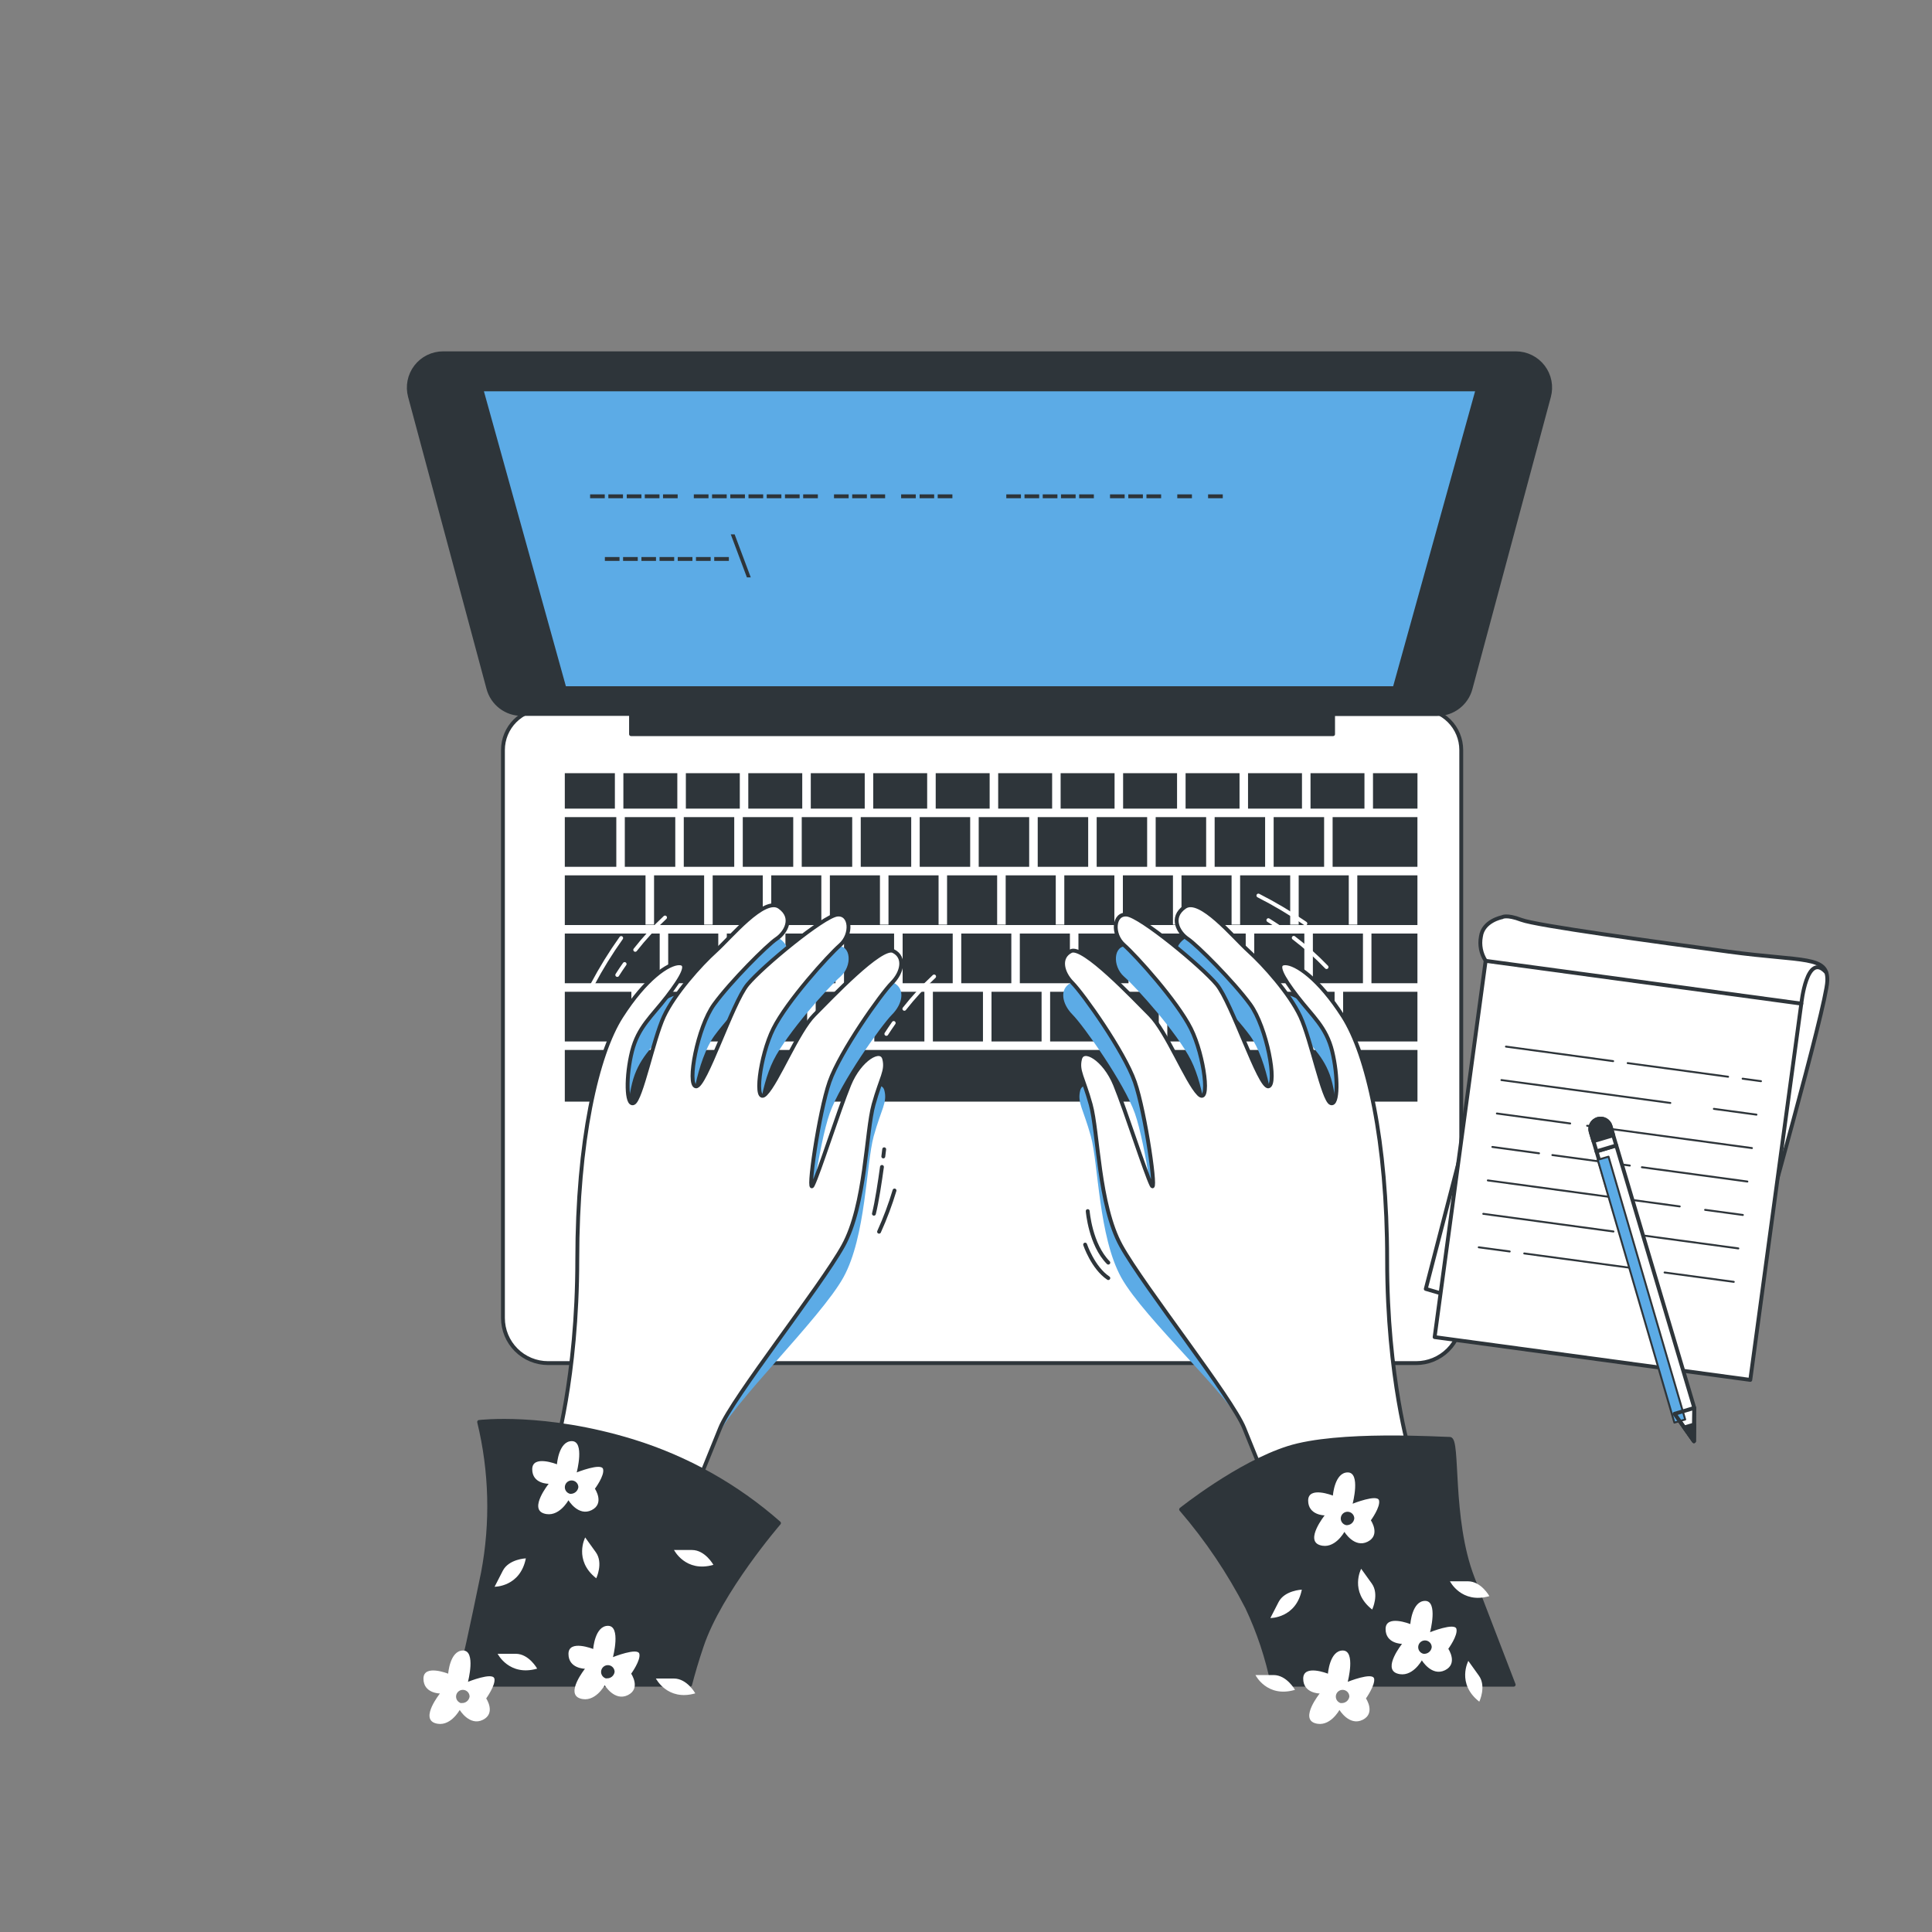<?xml version="1.0" encoding="UTF-8"?> <svg xmlns="http://www.w3.org/2000/svg" width="500" height="500" viewBox="0 0 500 500" fill="none"><rect x="0" y="0" width="500" height="500" fill="#808080" stroke="none"/> <path d="M140.83 183.43H367.5C370.33 183.43 373.044 184.554 375.045 186.555C377.046 188.556 378.17 191.27 378.17 194.1V341.1C378.17 342.632 377.868 344.15 377.282 345.566C376.695 346.982 375.836 348.268 374.752 349.352C373.668 350.436 372.382 351.295 370.966 351.882C369.55 352.468 368.033 352.77 366.5 352.77H141.83C140.298 352.77 138.78 352.468 137.364 351.882C135.948 351.295 134.662 350.436 133.578 349.352C132.495 348.268 131.635 346.982 131.048 345.566C130.462 344.15 130.16 342.632 130.16 341.1V194.1C130.16 191.27 131.284 188.556 133.285 186.555C135.286 184.554 138 183.43 140.83 183.43Z" fill="white" stroke="#2E353A" stroke-linecap="round" stroke-linejoin="round"></path> <path d="M223.79 200.1H209.83V209.27H223.79V200.1Z" fill="#2E353A"></path> <path d="M178.56 256.67H165.6V269.53H178.56V256.67Z" fill="#2E353A"></path> <path d="M235.82 211.47H222.76V224.33H235.82V211.47Z" fill="#2E353A"></path> <path d="M207.62 200.1H193.66V209.27H207.62V200.1Z" fill="#2E353A"></path> <path d="M251.08 211.47H238.02V224.33H251.08V211.47Z" fill="#2E353A"></path> <path d="M239.95 200.1H225.99V209.27H239.95V200.1Z" fill="#2E353A"></path> <path d="M170.73 241.6H146.17V254.46H170.73V241.6Z" fill="#2E353A"></path> <path d="M205.289 211.47H192.229V224.33H205.289V211.47Z" fill="#2E353A"></path> <path d="M163.4 256.67H146.17V269.53H163.4V256.67Z" fill="#2E353A"></path> <path d="M256.12 200.1H242.16V209.27H256.12V200.1Z" fill="#2E353A"></path> <path d="M174.76 211.47H161.7V224.33H174.76V211.47Z" fill="#2E353A"></path> <path d="M175.29 200.1H161.33V209.27H175.29V200.1Z" fill="#2E353A"></path> <path d="M191.46 200.1H177.5V209.27H191.46V200.1Z" fill="#2E353A"></path> <path d="M190.02 211.47H176.96V224.33H190.02V211.47Z" fill="#2E353A"></path> <path d="M220.55 211.47H207.49V224.33H220.55V211.47Z" fill="#2E353A"></path> <path d="M320.79 200.1H306.83V209.27H320.79V200.1Z" fill="#2E353A"></path> <path d="M336.95 200.1H322.99V209.27H336.95V200.1Z" fill="#2E353A"></path> <path d="M327.41 211.47H314.35V224.33H327.41V211.47Z" fill="#2E353A"></path> <path d="M342.68 211.47H329.62V224.33H342.68V211.47Z" fill="#2E353A"></path> <path d="M366.83 256.67H347.6V269.53H366.83V256.67Z" fill="#2E353A"></path> <path d="M353.12 200.1H339.16V209.27H353.12V200.1Z" fill="#2E353A"></path> <path d="M159.5 211.47H146.17V224.33H159.5V211.47Z" fill="#2E353A"></path> <path d="M272.29 200.1H258.33V209.27H272.29V200.1Z" fill="#2E353A"></path> <path d="M288.45 200.1H274.49V209.27H288.45V200.1Z" fill="#2E353A"></path> <path d="M281.62 211.47H268.56V224.33H281.62V211.47Z" fill="#2E353A"></path> <path d="M312.15 211.47H299.09V224.33H312.15V211.47Z" fill="#2E353A"></path> <path d="M266.35 211.47H253.29V224.33H266.35V211.47Z" fill="#2E353A"></path> <path d="M296.88 211.47H283.82V224.33H296.88V211.47Z" fill="#2E353A"></path> <path d="M304.62 200.1H290.66V209.27H304.62V200.1Z" fill="#2E353A"></path> <path d="M284.73 256.67H271.77V269.53H284.73V256.67Z" fill="#2E353A"></path> <path d="M352.73 241.6H339.77V254.46H352.73V241.6Z" fill="#2E353A"></path> <path d="M337.56 241.6H324.6V254.46H337.56V241.6Z" fill="#2E353A"></path> <path d="M345.39 256.67H332.43V269.53H345.39V256.67Z" fill="#2E353A"></path> <path d="M330.23 256.67H317.27V269.53H330.23V256.67Z" fill="#2E353A"></path> <path d="M299.89 256.67H286.93V269.53H299.89V256.67Z" fill="#2E353A"></path> <path d="M315.06 256.67H302.1V269.53H315.06V256.67Z" fill="#2E353A"></path> <path d="M322.39 241.6H309.43V254.46H322.39V241.6Z" fill="#2E353A"></path> <path d="M307.23 241.6H294.27V254.46H307.23V241.6Z" fill="#2E353A"></path> <path d="M366.84 200.1H355.33V209.27H366.84V200.1Z" fill="#2E353A"></path> <path d="M159.13 200.1H146.17V209.27H159.13V200.1Z" fill="#2E353A"></path> <path d="M366.84 271.73H146.17V285.1H366.84V271.73Z" fill="#2E353A"></path> <path d="M366.83 211.47H344.88V224.33H366.83V211.47Z" fill="#2E353A"></path> <path d="M366.83 241.6H354.93V254.46H366.83V241.6Z" fill="#2E353A"></path> <path d="M351.27 239.3H349.06V226.54H336.1V239.3H333.9V226.54H320.94V239.3H318.73V226.54H305.77V239.3H303.56V226.54H290.6V239.3H288.4V226.54H275.44V239.3H273.23V226.54H260.27V239.3H258.06V226.54H245.1V239.3H242.9V226.54H229.94V239.3H227.73V226.54H214.77V239.3H212.56V226.54H199.6V239.3H197.4V226.54H184.44V239.3H182.23V226.54H169.27V239.3H167.06V226.54H146.17V239.4H366.83V226.54H351.27V239.3Z" fill="#2E353A"></path> <path d="M246.56 241.6H233.6V254.46H246.56V241.6Z" fill="#2E353A"></path> <path d="M292.06 241.6H279.1V254.46H292.06V241.6Z" fill="#2E353A"></path> <path d="M216.23 241.6H203.27V254.46H216.23V241.6Z" fill="#2E353A"></path> <path d="M224.06 256.67H211.1V269.53H224.06V256.67Z" fill="#2E353A"></path> <path d="M231.39 241.6H218.43V254.46H231.39V241.6Z" fill="#2E353A"></path> <path d="M201.06 241.6H188.1V254.46H201.06V241.6Z" fill="#2E353A"></path> <path d="M193.73 256.67H180.77V269.53H193.73V256.67Z" fill="#2E353A"></path> <path d="M208.89 256.67H195.93V269.53H208.89V256.67Z" fill="#2E353A"></path> <path d="M261.73 241.6H248.77V254.46H261.73V241.6Z" fill="#2E353A"></path> <path d="M269.56 256.67H256.6V269.53H269.56V256.67Z" fill="#2E353A"></path> <path d="M276.89 241.6H263.93V254.46H276.89V241.6Z" fill="#2E353A"></path> <path d="M239.23 256.67H226.27V269.53H239.23V256.67Z" fill="#2E353A"></path> <path d="M254.39 256.67H241.43V269.53H254.39V256.67Z" fill="#2E353A"></path> <path d="M185.89 241.6H172.93V254.46H185.89V241.6Z" fill="#2E353A"></path> <path d="M392.33 91.43H114.67C113.308 91.431 111.965 91.745 110.744 92.348C109.523 92.951 108.458 93.827 107.629 94.908C106.801 95.988 106.232 97.245 105.967 98.581C105.702 99.916 105.747 101.295 106.1 102.61L126.4 178.19C126.906 180.077 128.02 181.744 129.569 182.933C131.118 184.123 133.017 184.768 134.97 184.77H163.31V190H345V184.8H372C373.953 184.798 375.852 184.153 377.401 182.963C378.95 181.774 380.064 180.107 380.57 178.22L400.87 102.64C401.227 101.325 401.278 99.946 401.017 98.609C400.756 97.272 400.19 96.012 399.365 94.929C398.539 93.845 397.475 92.966 396.255 92.359C395.035 91.752 393.692 91.434 392.33 91.43Z" fill="#2E353A" stroke="#2E353A" stroke-linecap="round" stroke-linejoin="round"></path> <path d="M360.93 178.1H146.07L124.58 100.77H382.41L360.93 178.1Z" fill="#5CABE6" stroke="#2E353A" stroke-linecap="round" stroke-linejoin="round"></path> <path d="M160.33 144.16V145.16H156.54V144.16H160.33Z" fill="#2E353A"></path> <path d="M165.05 144.16V145.16H161.25V144.16H165.05Z" fill="#2E353A"></path> <path d="M169.77 144.16V145.16H166V144.16H169.77Z" fill="#2E353A"></path> <path d="M174.479 144.16V145.16H170.689V144.16H174.479Z" fill="#2E353A"></path> <path d="M179.2 144.16V145.16H175.4V144.16H179.2Z" fill="#2E353A"></path> <path d="M183.92 144.16V145.16H180.12V144.16H183.92Z" fill="#2E353A"></path> <path d="M188.63 144.16V145.16H184.84V144.16H188.63Z" fill="#2E353A"></path> <path d="M193.3 149.43L189.12 138.29H190.12L194.3 149.43H193.3Z" fill="#2E353A"></path> <path d="M156.51 127.94V128.94H152.72V127.94H156.51Z" fill="#2E353A"></path> <path d="M161.229 127.94V128.94H157.439V127.94H161.229Z" fill="#2E353A"></path> <path d="M166 127.94V128.94H162.2V127.94H166Z" fill="#2E353A"></path> <path d="M170.67 127.94V128.94H166.87V127.94H170.67Z" fill="#2E353A"></path> <path d="M175.38 127.94V128.94H171.59V127.94H175.38Z" fill="#2E353A"></path> <path d="M183.36 127.94V128.94H179.56V127.94H183.36Z" fill="#2E353A"></path> <path d="M188.07 127.94V128.94H184.28V127.94H188.07Z" fill="#2E353A"></path> <path d="M192.79 127.94V128.94H189V127.94H192.79Z" fill="#2E353A"></path> <path d="M197.51 127.94V128.94H193.71V127.94H197.51Z" fill="#2E353A"></path> <path d="M202.22 127.94V128.94H198.43V127.94H202.22Z" fill="#2E353A"></path> <path d="M206.94 127.94V128.94H203.15V127.94H206.94Z" fill="#2E353A"></path> <path d="M211.66 127.94V128.94H207.86V127.94H211.66Z" fill="#2E353A"></path> <path d="M219.63 127.94V128.94H215.84V127.94H219.63Z" fill="#2E353A"></path> <path d="M224.35 127.94V128.94H220.55V127.94H224.35Z" fill="#2E353A"></path> <path d="M229.07 127.94V128.94H225.27V127.94H229.07Z" fill="#2E353A"></path> <path d="M237 127.94V128.94H233.21V127.94H237Z" fill="#2E353A"></path> <path d="M241.76 127.94V128.94H238V127.94H241.76Z" fill="#2E353A"></path> <path d="M246.48 127.94V128.94H242.68V127.94H246.48Z" fill="#2E353A"></path> <path d="M264.22 127.94V128.94H260.43V127.94H264.22Z" fill="#2E353A"></path> <path d="M268.94 127.94V128.94H265.14V127.94H268.94Z" fill="#2E353A"></path> <path d="M273.66 127.94V128.94H269.86V127.94H273.66Z" fill="#2E353A"></path> <path d="M278.37 127.94V128.94H274.58V127.94H278.37Z" fill="#2E353A"></path> <path d="M283.09 127.94V128.94H279.29V127.94H283.09Z" fill="#2E353A"></path> <path d="M291.06 127.94V128.94H287.27V127.94H291.06Z" fill="#2E353A"></path> <path d="M295.78 127.94V128.94H292V127.94H295.78Z" fill="#2E353A"></path> <path d="M300.5 127.94V128.94H296.7V127.94H300.5Z" fill="#2E353A"></path> <path d="M308.47 127.94V128.94H304.68V127.94H308.47Z" fill="#2E353A"></path> <path d="M316.45 127.94V128.94H312.65V127.94H316.45Z" fill="#2E353A"></path> <path d="M379.69 292.29L368.99 333.57L379.11 336.54L379.69 292.29Z" fill="white" stroke="#2E353A" stroke-linecap="round" stroke-linejoin="round"></path> <path d="M384.491 248.66C383.283 246.805 382.842 244.554 383.261 242.38C383.811 238.31 388.721 237.38 388.721 237.38C388.721 237.38 389.791 236.57 393.721 238.06C397.651 239.55 428.041 243.67 447.461 246.3C466.881 248.93 473.171 247.23 472.901 253.9C472.631 260.57 455.591 320.43 455.331 322.31C455.071 324.19 384.491 248.66 384.491 248.66Z" fill="white" stroke="#2E353A" stroke-miterlimit="10"></path> <path d="M466.174 259.736L384.481 248.662L371.281 346.041L452.973 357.116L466.174 259.736Z" fill="white" stroke="#2E353A" stroke-linecap="round" stroke-linejoin="round"></path> <path d="M450.99 279.16L455.74 279.81" stroke="#2E353A" stroke-width="0.5" stroke-linecap="round" stroke-linejoin="round"></path> <path d="M421.24 275.13L447.23 278.66" stroke="#2E353A" stroke-width="0.5" stroke-linecap="round" stroke-linejoin="round"></path> <path d="M389.74 270.86L417.48 274.62" stroke="#2E353A" stroke-width="0.5" stroke-linecap="round" stroke-linejoin="round"></path> <path d="M443.55 286.97L454.57 288.47" stroke="#2E353A" stroke-width="0.5" stroke-linecap="round" stroke-linejoin="round"></path> <path d="M388.57 279.52L432.28 285.44" stroke="#2E353A" stroke-width="0.5" stroke-linecap="round" stroke-linejoin="round"></path> <path d="M410.75 291.34L453.4 297.12" stroke="#2E353A" stroke-width="0.5" stroke-linecap="round" stroke-linejoin="round"></path> <path d="M387.391 288.17L406.361 290.75" stroke="#2E353A" stroke-width="0.5" stroke-linecap="round" stroke-linejoin="round"></path> <path d="M424.92 302.08L452.22 305.78" stroke="#2E353A" stroke-width="0.5" stroke-linecap="round" stroke-linejoin="round"></path> <path d="M401.75 298.93L421.79 301.65" stroke="#2E353A" stroke-width="0.5" stroke-linecap="round" stroke-linejoin="round"></path> <path d="M386.221 296.83L398.301 298.47" stroke="#2E353A" stroke-width="0.5" stroke-linecap="round" stroke-linejoin="round"></path> <path d="M441.28 313.11L451.05 314.43" stroke="#2E353A" stroke-width="0.5" stroke-linecap="round" stroke-linejoin="round"></path> <path d="M385.05 305.49L434.71 312.22" stroke="#2E353A" stroke-width="0.5" stroke-linecap="round" stroke-linejoin="round"></path> <path d="M422.26 319.34L449.88 323.09" stroke="#2E353A" stroke-width="0.5" stroke-linecap="round" stroke-linejoin="round"></path> <path d="M383.87 314.14L417.56 318.71" stroke="#2E353A" stroke-width="0.5" stroke-linecap="round" stroke-linejoin="round"></path> <path d="M430.79 329.32L448.7 331.74" stroke="#2E353A" stroke-width="0.5" stroke-linecap="round" stroke-linejoin="round"></path> <path d="M394.471 324.39L426.411 328.72" stroke="#2E353A" stroke-width="0.5" stroke-linecap="round" stroke-linejoin="round"></path> <path d="M382.7 322.8L390.71 323.88" stroke="#2E353A" stroke-width="0.5" stroke-linecap="round" stroke-linejoin="round"></path> <path d="M466.181 259.74C466.181 259.74 467.581 246.16 472.581 251.62" stroke="#2E353A" stroke-linecap="round" stroke-linejoin="round"></path> <path d="M438.48 364.35L438.39 372.98L433.36 365.88L413.17 297.97L418.29 296.44L438.48 364.35Z" fill="white" stroke="#2E353A" stroke-linecap="round" stroke-linejoin="round"></path> <path d="M416.286 299.342L413.492 300.157L433.33 368.173L436.124 367.358L416.286 299.342Z" fill="#5CABE6" stroke="#2E353A" stroke-width="0.5" stroke-linecap="round" stroke-linejoin="round"></path> <path d="M438.48 364.37L433.37 365.89L438.39 372.98L438.48 364.37Z" stroke="#2E353A" stroke-linecap="round" stroke-linejoin="round"></path> <path d="M435.88 369.43L438.39 372.98L438.44 368.67L435.88 369.43Z" fill="#2E353A" stroke="#2E353A" stroke-linecap="round" stroke-linejoin="round"></path> <path d="M413.471 289.6C412.793 289.804 412.224 290.267 411.886 290.889C411.549 291.511 411.472 292.241 411.671 292.92L413.171 297.97L418.291 296.45L416.791 291.4C416.587 290.722 416.123 290.153 415.502 289.816C414.88 289.478 414.15 289.401 413.471 289.6Z" fill="white" stroke="#2E353A" stroke-linecap="round" stroke-linejoin="round"></path> <path d="M413.471 289.6C412.793 289.804 412.224 290.267 411.886 290.889C411.549 291.511 411.472 292.241 411.671 292.92L412.391 295.33L417.501 293.81L416.791 291.4C416.587 290.722 416.123 290.153 415.502 289.816C414.88 289.478 414.15 289.401 413.471 289.6Z" fill="#2E353A" stroke="#2E353A" stroke-linecap="round" stroke-linejoin="round"></path> <path d="M161.65 249.49C161.01 250.39 160.38 251.33 159.75 252.32" stroke="white" stroke-linecap="round" stroke-linejoin="round"></path> <path d="M172.109 237.45C169.323 240.033 166.745 242.831 164.399 245.82" stroke="white" stroke-linecap="round" stroke-linejoin="round"></path> <path d="M160.76 242.76C158.027 246.592 155.552 250.601 153.35 254.76" stroke="white" stroke-linecap="round" stroke-linejoin="round"></path> <path d="M231.29 264.75C230.66 265.65 230.02 266.59 229.39 267.57" stroke="white" stroke-linecap="round" stroke-linejoin="round"></path> <path d="M241.75 252.71C238.969 255.295 236.394 258.093 234.05 261.08" stroke="white" stroke-linecap="round" stroke-linejoin="round"></path> <path d="M230.41 258C227.679 261.854 225.204 265.883 223 270.06" stroke="white" stroke-linecap="round" stroke-linejoin="round"></path> <path d="M331.11 240C330.2 239.38 329.24 238.76 328.25 238.14" stroke="white" stroke-linecap="round" stroke-linejoin="round"></path> <path d="M343.31 250.28C340.68 247.541 337.842 245.01 334.82 242.71" stroke="white" stroke-linecap="round" stroke-linejoin="round"></path> <path d="M337.83 239C333.938 236.328 329.876 233.913 325.67 231.77" stroke="white" stroke-linecap="round" stroke-linejoin="round"></path> <path d="M228.25 302C227.73 305.76 226.95 311 226.17 314.11" stroke="#2E353A" stroke-linecap="round" stroke-linejoin="round"></path> <path d="M228.83 297.43C228.83 297.43 228.75 298.14 228.6 299.29" stroke="#2E353A" stroke-linecap="round" stroke-linejoin="round"></path> <path d="M231.5 308.1C230.408 311.743 229.072 315.307 227.5 318.77" stroke="#2E353A" stroke-linecap="round" stroke-linejoin="round"></path> <path d="M281.5 313.43C281.5 313.43 282.17 322.1 286.83 326.77" stroke="#2E353A" stroke-linecap="round" stroke-linejoin="round"></path> <path d="M280.83 322.1C280.83 322.1 282.83 328.1 286.83 330.77" stroke="#2E353A" stroke-linecap="round" stroke-linejoin="round"></path> <g style="mix-blend-mode:multiply"> <path d="M145 368.44C145 368.44 149.44 364.87 149.44 334.18C149.44 303.49 154.55 281.07 160.85 271.24C167.15 261.41 173.04 257.47 175.8 257.47C178.56 257.47 176.58 261.01 172.65 266.12C168.72 271.23 165.18 273.99 163.6 280.29C162.02 286.59 162.03 294.45 164 293.66C165.97 292.87 169.11 277.14 171.86 271.24C174.61 265.34 181.31 257.86 185.24 254.32C189.17 250.78 197.83 240.16 201.76 242.91C205.69 245.66 203.34 249.6 200.98 251.17C198.62 252.74 189.17 262.17 184.85 268.09C180.53 274.01 177.77 288.94 180.13 289.33C182.49 289.72 189.57 267.7 193.5 262.98C197.43 258.26 213.17 245.27 216.71 244.88C220.25 244.49 220.65 249.99 217.5 252.75C214.35 255.51 203.73 267.3 200.19 274.38C196.65 281.46 195.07 294.45 198.19 291.3C201.31 288.15 206.45 275.17 210.78 270.84C215.11 266.51 228.09 252.75 231.24 254.32C234.39 255.89 233.6 259.83 230.85 262.58C228.1 265.33 217.47 280.29 214.72 288.15C211.97 296.01 208.81 318.05 210.39 314.91C211.97 311.77 217.08 295.63 219.83 288.91C222.58 282.19 228.09 279.08 228.88 282.22C229.67 285.36 228.09 286.94 226.12 294.03C224.15 301.12 224.12 320.03 218.26 330.61C212.4 341.19 188.88 363.83 185.74 371.69C183.465 377.104 180.75 382.321 177.62 387.29" fill="#5CABE6"></path> </g> <g style="mix-blend-mode:multiply"> <path d="M363.55 371.1C363.55 371.1 359 364.87 359 334.18C359 303.49 353.88 281.07 347.59 271.24C341.3 261.41 335.39 257.47 332.64 257.47C329.89 257.47 331.85 261.01 335.79 266.12C339.73 271.23 343.26 273.99 344.79 280.29C346.32 286.59 346.37 294.45 344.4 293.66C342.43 292.87 339.29 277.14 336.53 271.24C333.77 265.34 327.09 257.86 323.16 254.32C319.23 250.78 310.57 240.16 306.63 242.91C302.69 245.66 305.06 249.6 307.42 251.17C309.78 252.74 319.22 262.17 323.55 268.09C327.88 274.01 330.63 288.94 328.27 289.33C325.91 289.72 318.86 267.7 314.93 263C311 258.3 295.25 245.29 291.71 244.9C288.17 244.51 287.78 250.01 290.93 252.77C294.08 255.53 304.7 267.32 308.24 274.4C311.78 281.48 313.35 294.47 310.24 291.32C307.13 288.17 301.98 275.19 297.66 270.86C293.34 266.53 280.35 252.77 277.2 254.34C274.05 255.91 274.84 259.85 277.59 262.6C280.34 265.35 290.97 280.31 293.72 288.17C296.47 296.03 299.62 318.07 298.05 314.93C296.48 311.79 291.36 295.65 288.61 288.93C285.86 282.21 280.35 279.1 279.56 282.24C278.77 285.38 280.35 286.96 282.31 294.05C284.27 301.14 284.31 320.05 290.18 330.63C296.05 341.21 318.9 361.86 322.05 369.73C325.2 377.6 330.9 390 330.9 390" fill="#5CABE6"></path> </g> <path d="M143.5 376C143.5 376 149.4 356.73 149.4 326C149.4 295.27 154.51 272.89 160.81 263.06C167.11 253.23 173 249.29 175.76 249.29C178.52 249.29 176.54 252.83 172.61 257.94C168.68 263.05 165.14 265.81 163.56 272.1C161.98 278.39 161.99 286.27 163.96 285.48C165.93 284.69 169.07 268.96 171.82 263.06C174.57 257.16 181.27 249.68 185.2 246.14C189.13 242.6 197.79 231.98 201.72 234.73C205.65 237.48 203.3 241.42 200.94 242.99C198.58 244.56 189.13 253.99 184.81 259.91C180.49 265.83 177.73 280.76 180.09 281.15C182.45 281.54 189.53 259.52 193.46 254.79C197.39 250.06 213.13 237.09 216.67 236.7C220.21 236.31 220.61 241.81 217.46 244.57C214.31 247.33 203.69 259.12 200.15 266.2C196.61 273.28 195.03 286.27 198.15 283.12C201.27 279.97 206.41 266.99 210.74 262.66C215.07 258.33 228.05 244.57 231.2 246.14C234.35 247.71 233.56 251.65 230.81 254.4C228.06 257.15 217.43 272.1 214.68 279.97C211.93 287.84 208.77 309.87 210.35 306.72C211.93 303.57 217.04 287.45 219.79 280.72C222.54 273.99 228.05 270.88 228.84 274.03C229.63 277.18 228.05 278.75 226.08 285.83C224.11 292.91 224.08 311.83 218.22 322.42C212.36 333.01 189.5 361.76 186.35 369.63C183.2 377.5 176.12 394.81 176.12 394.81" fill="white"></path> <path d="M143.5 376C143.5 376 149.4 356.73 149.4 326C149.4 295.27 154.51 272.89 160.81 263.06C167.11 253.23 173 249.29 175.76 249.29C178.52 249.29 176.54 252.83 172.61 257.94C168.68 263.05 165.14 265.81 163.56 272.1C161.98 278.39 161.99 286.27 163.96 285.48C165.93 284.69 169.07 268.96 171.82 263.06C174.57 257.16 181.27 249.68 185.2 246.14C189.13 242.6 197.79 231.98 201.72 234.73C205.65 237.48 203.3 241.42 200.94 242.99C198.58 244.56 189.13 253.99 184.81 259.91C180.49 265.83 177.73 280.76 180.09 281.15C182.45 281.54 189.53 259.52 193.46 254.79C197.39 250.06 213.13 237.09 216.67 236.7C220.21 236.31 220.61 241.81 217.46 244.57C214.31 247.33 203.69 259.12 200.15 266.2C196.61 273.28 195.03 286.27 198.15 283.12C201.27 279.97 206.41 266.99 210.74 262.66C215.07 258.33 228.05 244.57 231.2 246.14C234.35 247.71 233.56 251.65 230.81 254.4C228.06 257.15 217.43 272.1 214.68 279.97C211.93 287.84 208.77 309.87 210.35 306.72C211.93 303.57 217.04 287.45 219.79 280.72C222.54 273.99 228.05 270.88 228.84 274.03C229.63 277.18 228.05 278.75 226.08 285.83C224.11 292.91 224.08 311.83 218.22 322.42C212.36 333.01 189.5 361.76 186.35 369.63C183.2 377.5 176.12 394.81 176.12 394.81" stroke="#2E353A" stroke-linecap="round" stroke-linejoin="round"></path> <path d="M364.89 376C364.89 376 358.989 356.73 358.989 326C358.989 295.27 353.869 272.89 347.579 263.06C341.289 253.23 335.38 249.29 332.63 249.29C329.88 249.29 331.84 252.83 335.78 257.94C339.72 263.05 343.25 265.81 344.78 272.1C346.31 278.39 346.36 286.27 344.39 285.48C342.42 284.69 339.279 268.96 336.519 263.06C333.759 257.16 327.079 249.68 323.149 246.14C319.219 242.6 310.559 231.98 306.619 234.73C302.679 237.48 305.05 241.42 307.41 242.99C309.77 244.56 319.21 253.99 323.54 259.91C327.87 265.83 330.62 280.76 328.26 281.15C325.9 281.54 318.82 259.52 314.89 254.79C310.96 250.06 295.21 237.09 291.67 236.7C288.13 236.31 287.74 241.81 290.89 244.57C294.04 247.33 304.66 259.12 308.2 266.2C311.74 273.28 313.31 286.27 310.2 283.12C307.09 279.97 301.939 266.99 297.619 262.66C293.299 258.33 280.31 244.57 277.16 246.14C274.01 247.71 274.799 251.65 277.549 254.4C280.299 257.15 290.929 272.1 293.679 279.97C296.429 287.84 299.58 309.87 298.01 306.72C296.44 303.57 291.32 287.45 288.57 280.72C285.82 273.99 280.309 270.88 279.519 274.03C278.729 277.18 280.309 278.75 282.269 285.83C284.229 292.91 284.27 311.83 290.14 322.42C296.01 333.01 318.86 361.76 322.01 369.63C325.16 377.5 332.239 394.81 332.239 394.81" fill="white"></path> <path d="M364.89 376C364.89 376 358.989 356.73 358.989 326C358.989 295.27 353.869 272.89 347.579 263.06C341.289 253.23 335.38 249.29 332.63 249.29C329.88 249.29 331.84 252.83 335.78 257.94C339.72 263.05 343.25 265.81 344.78 272.1C346.31 278.39 346.36 286.27 344.39 285.48C342.42 284.69 339.279 268.96 336.519 263.06C333.759 257.16 327.079 249.68 323.149 246.14C319.219 242.6 310.559 231.98 306.619 234.73C302.679 237.48 305.05 241.42 307.41 242.99C309.77 244.56 319.21 253.99 323.54 259.91C327.87 265.83 330.62 280.76 328.26 281.15C325.9 281.54 318.82 259.52 314.89 254.79C310.96 250.06 295.21 237.09 291.67 236.7C288.13 236.31 287.74 241.81 290.89 244.57C294.04 247.33 304.66 259.12 308.2 266.2C311.74 273.28 313.31 286.27 310.2 283.12C307.09 279.97 301.939 266.99 297.619 262.66C293.299 258.33 280.31 244.57 277.16 246.14C274.01 247.71 274.799 251.65 277.549 254.4C280.299 257.15 290.929 272.1 293.679 279.97C296.429 287.84 299.58 309.87 298.01 306.72C296.44 303.57 291.32 287.45 288.57 280.72C285.82 273.99 280.309 270.88 279.519 274.03C278.729 277.18 280.309 278.75 282.269 285.83C284.229 292.91 284.27 311.83 290.14 322.42C296.01 333.01 318.86 361.76 322.01 369.63C325.16 377.5 332.239 394.81 332.239 394.81" stroke="#2E353A" stroke-linecap="round" stroke-linejoin="round"></path> <path d="M118.6 436H178.6C179.38 433 180.36 429.64 181.6 426C186.32 411.86 201.6 394.18 201.6 394.18C190.648 384.535 177.78 377.317 163.84 373C140.84 365.92 124 368 124 368C127.1 380.781 127.441 394.077 125 407C122 421.56 120 430.77 118.6 436Z" fill="#2E353A" stroke="#2E353A" stroke-linecap="round" stroke-linejoin="round"></path> <path d="M329.4 436H391.74C389.74 430.82 385.42 419.57 381.1 408.32C375.2 393 377.56 372.38 375.2 372.38C372.84 372.38 346.33 370.61 333.37 374.73C320.41 378.85 305.67 390.64 305.67 390.64C312.342 398.393 318.079 406.905 322.76 416C325.769 422.376 327.998 429.091 329.4 436Z" fill="#2E353A" stroke="#2E353A" stroke-linecap="round" stroke-linejoin="round"></path> <path d="M156.08 380.2C155.65 378.5 149.25 381.06 149.25 381.06C149.25 381.06 151.39 372.96 147.98 372.96C144.57 372.96 144.14 378.96 144.14 378.96C144.14 378.96 137.74 376.41 137.74 380.24C137.74 384.07 142 384 142 384C142 384 136.88 390.4 140.72 391.67C144.56 392.94 147.11 388.26 147.11 388.26C147.11 388.26 149.67 392.53 153.11 390.82C156.55 389.11 153.96 385.28 153.96 385.28C153.96 385.28 156.5 381.91 156.08 380.2ZM147.55 386.6C147.228 386.528 146.933 386.367 146.699 386.135C146.464 385.903 146.3 385.61 146.225 385.289C146.151 384.967 146.168 384.632 146.276 384.32C146.384 384.008 146.577 383.734 146.834 383.527C147.091 383.321 147.402 383.191 147.729 383.153C148.057 383.115 148.388 383.171 148.686 383.313C148.983 383.456 149.234 383.679 149.41 383.958C149.586 384.237 149.68 384.56 149.68 384.89C149.608 385.392 149.348 385.848 148.952 386.165C148.557 386.483 148.056 386.638 147.55 386.6ZM165.46 428C165.03 426.3 158.63 428.86 158.63 428.86C158.63 428.86 160.77 420.76 157.35 420.76C153.93 420.76 153.52 426.76 153.52 426.76C153.52 426.76 147.12 424.2 147.12 428.03C147.12 431.86 151.39 431.87 151.39 431.87C151.39 431.87 146.27 438.27 150.11 439.55C153.95 440.83 156.5 436.13 156.5 436.13C156.5 436.13 159.06 440.4 162.5 438.69C165.94 436.98 163.35 433.15 163.35 433.15C163.35 433.15 165.88 429.66 165.46 428ZM156.93 434.4C156.608 434.328 156.313 434.167 156.079 433.935C155.844 433.703 155.68 433.41 155.605 433.089C155.531 432.767 155.548 432.432 155.656 432.12C155.764 431.808 155.957 431.534 156.214 431.327C156.471 431.121 156.782 430.991 157.109 430.953C157.437 430.915 157.768 430.971 158.066 431.113C158.363 431.256 158.614 431.479 158.79 431.758C158.966 432.037 159.06 432.36 159.06 432.69C158.988 433.188 158.726 433.639 158.329 433.948C157.932 434.258 157.43 434.402 156.93 434.35V434.4ZM127.93 434.4C127.5 432.69 121.11 435.25 121.11 435.25C121.11 435.25 123.24 427.15 119.83 427.15C116.42 427.15 115.99 433.15 115.99 433.15C115.99 433.15 109.59 430.59 109.59 434.43C109.59 438.27 113.86 438.27 113.86 438.27C113.86 438.27 108.74 444.66 112.58 445.94C116.42 447.22 118.97 442.53 118.97 442.53C118.97 442.53 121.53 446.79 124.97 445.09C128.41 443.39 125.83 439.55 125.83 439.55C125.83 439.55 128.36 436.05 127.94 434.35L127.93 434.4ZM119.4 440.79C119.078 440.718 118.782 440.557 118.548 440.324C118.313 440.092 118.149 439.798 118.075 439.476C118 439.154 118.019 438.818 118.127 438.507C118.236 438.195 118.43 437.92 118.688 437.714C118.946 437.508 119.257 437.379 119.585 437.343C119.914 437.306 120.245 437.363 120.543 437.507C120.84 437.651 121.09 437.876 121.265 438.156C121.44 438.436 121.531 438.76 121.53 439.09C121.455 439.584 121.194 440.031 120.799 440.338C120.405 440.645 119.907 440.789 119.41 440.74L119.4 440.79ZM174.4 401.14H179.09C182.5 401.14 184.63 404.98 184.63 404.98C177.39 407.06 174.41 401.09 174.41 401.09L174.4 401.14ZM169.71 434.4H174.4C177.81 434.4 179.94 438.24 179.94 438.24C172.7 440.32 169.72 434.35 169.72 434.35L169.71 434.4ZM128.79 428H133.48C136.89 428 139.02 431.84 139.02 431.84C131.77 433.92 128.79 428 128.79 428ZM151.46 397.91L154.2 401.72C156.2 404.5 154.31 408.46 154.31 408.46C148.35 403.77 151.46 397.86 151.46 397.86V397.91ZM128 410.65L130.14 406.48C131.71 403.48 136.09 403.3 136.09 403.3C134.62 410.72 128 410.65 128 410.65Z" fill="white"></path> <path d="M356.89 388.3C356.46 386.6 350.06 389.16 350.06 389.16C350.06 389.16 352.2 381.06 348.79 381.06C345.38 381.06 344.95 387.06 344.95 387.06C344.95 387.06 338.55 384.51 338.55 388.34C338.55 392.17 342.82 392.18 342.82 392.18C342.82 392.18 337.7 398.58 341.54 399.86C345.38 401.14 347.93 396.44 347.93 396.44C347.93 396.44 350.49 400.71 353.93 399C357.37 397.29 354.78 393.46 354.78 393.46C354.78 393.46 357.31 390 356.89 388.3ZM348.36 394.7C348.038 394.628 347.743 394.467 347.509 394.235C347.275 394.003 347.111 393.71 347.036 393.389C346.961 393.068 346.978 392.732 347.086 392.42C347.194 392.108 347.387 391.834 347.645 391.627C347.902 391.421 348.212 391.291 348.54 391.253C348.867 391.216 349.199 391.271 349.496 391.414C349.793 391.556 350.045 391.78 350.22 392.058C350.396 392.337 350.49 392.66 350.49 392.99C350.43 393.497 350.173 393.961 349.775 394.28C349.376 394.6 348.868 394.751 348.36 394.7ZM376.92 421.56C376.5 419.85 370.1 422.41 370.1 422.41C370.1 422.41 372.23 414.31 368.82 414.31C365.41 414.31 364.99 420.31 364.99 420.31C364.99 420.31 358.59 417.75 358.59 421.59C358.59 425.43 362.85 425.43 362.85 425.43C362.85 425.43 357.74 431.82 361.58 433.1C365.42 434.38 367.97 429.69 367.97 429.69C367.97 429.69 370.53 433.95 373.97 432.25C377.41 430.55 374.82 426.71 374.82 426.71C374.82 426.71 377.35 423.26 376.92 421.56ZM368.4 428C368.078 427.928 367.782 427.767 367.548 427.534C367.314 427.302 367.15 427.008 367.075 426.686C367.001 426.365 367.019 426.028 367.127 425.717C367.236 425.405 367.43 425.13 367.689 424.924C367.947 424.718 368.258 424.589 368.586 424.553C368.914 424.516 369.246 424.573 369.543 424.717C369.84 424.861 370.09 425.086 370.265 425.366C370.44 425.646 370.532 425.97 370.53 426.3C370.467 426.805 370.209 427.266 369.811 427.584C369.413 427.902 368.907 428.051 368.4 428ZM355.61 434.4C355.18 432.69 348.79 435.25 348.79 435.25C348.79 435.25 350.92 427.15 347.51 427.15C344.1 427.15 343.67 433.15 343.67 433.15C343.67 433.15 337.27 430.59 337.27 434.43C337.27 438.27 341.54 438.27 341.54 438.27C341.54 438.27 336.42 444.66 340.26 445.94C344.1 447.22 346.65 442.53 346.65 442.53C346.65 442.53 349.21 446.79 352.65 445.09C356.09 443.39 353.51 439.55 353.51 439.55C353.51 439.55 356 436.05 355.61 434.35V434.4ZM347.08 440.79C346.758 440.718 346.462 440.557 346.228 440.324C345.994 440.092 345.83 439.798 345.755 439.476C345.681 439.155 345.699 438.818 345.807 438.507C345.916 438.195 346.11 437.92 346.369 437.714C346.627 437.508 346.938 437.379 347.266 437.343C347.594 437.306 347.926 437.363 348.223 437.507C348.52 437.651 348.77 437.876 348.945 438.156C349.12 438.436 349.212 438.76 349.21 439.09C349.136 439.586 348.873 440.035 348.476 440.342C348.079 440.649 347.579 440.792 347.08 440.74V440.79ZM375.22 409.24H379.91C383.32 409.24 385.45 413.08 385.45 413.08C378.2 415.16 375.22 409.19 375.22 409.19V409.24ZM324.91 433.5H329.6C333.01 433.5 335.14 437.33 335.14 437.33C327.89 439.47 324.91 433.5 324.91 433.5ZM352.27 406L355.01 409.81C357.01 412.59 355.12 416.55 355.12 416.55C349.16 411.87 352.27 406 352.27 406ZM380 429.84L382.73 433.65C384.73 436.42 382.84 440.39 382.84 440.39C376.88 435.74 380 429.84 380 429.84ZM328.77 418.75L330.91 414.58C332.48 411.58 336.91 411.4 336.91 411.4C335.43 418.82 328.76 418.75 328.76 418.75H328.77Z" fill="white"></path> </svg> 